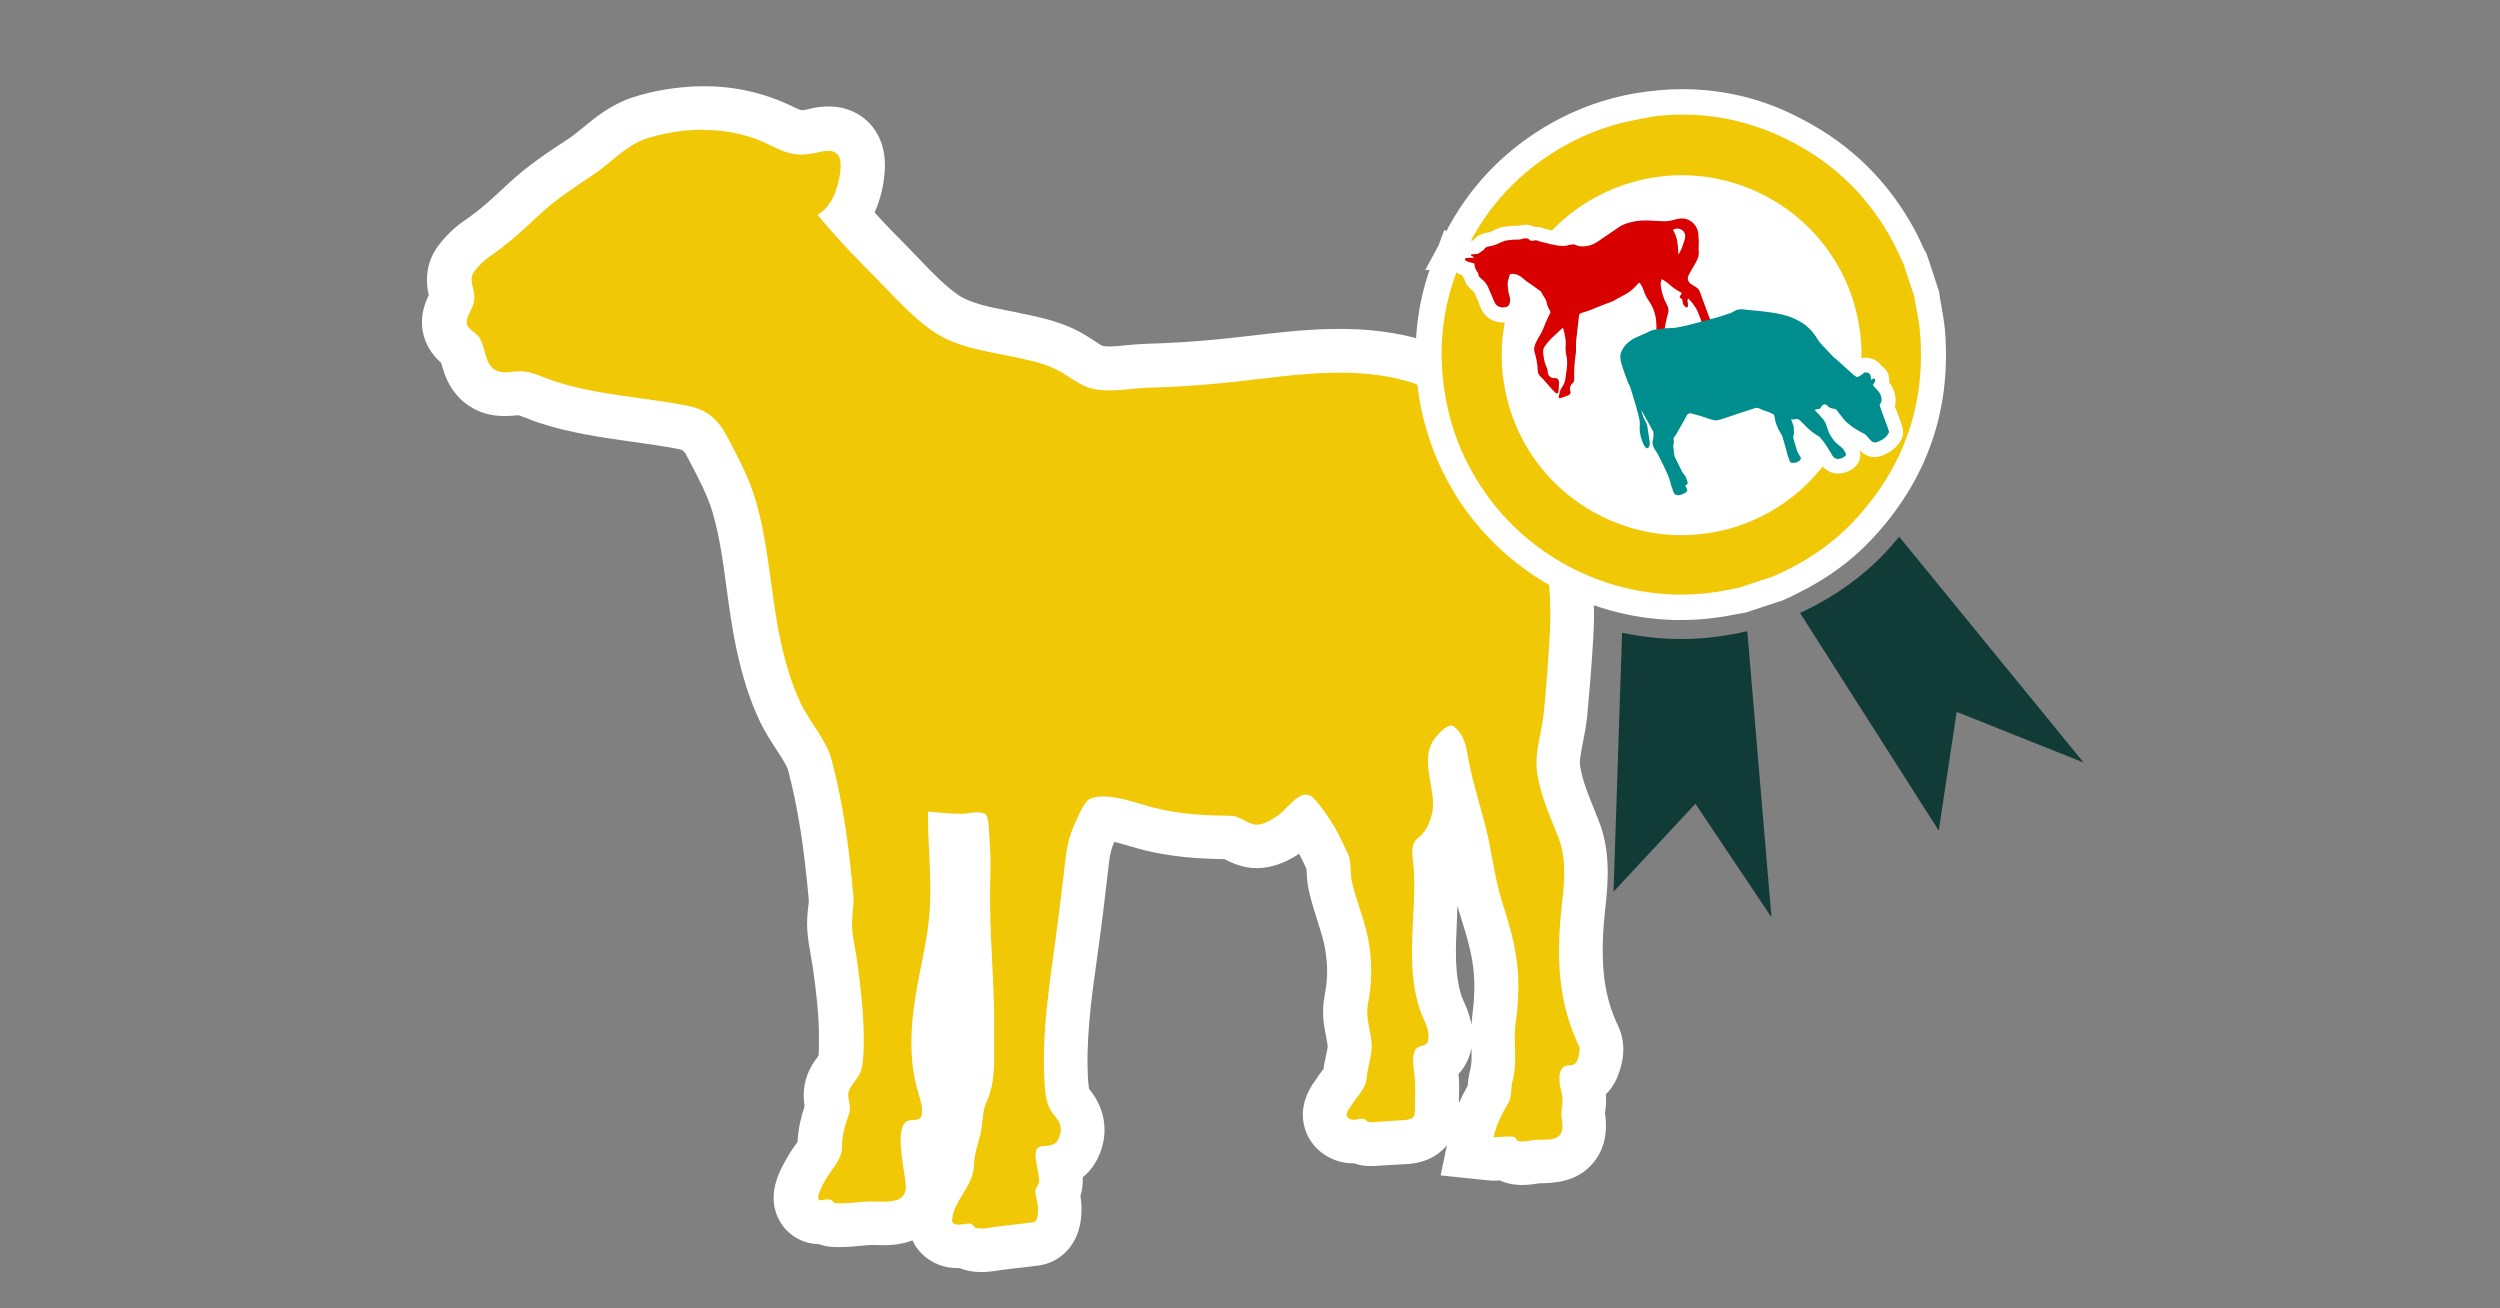 <?xml version="1.0" encoding="utf-8"?>
<!-- Generator: Adobe Illustrator 23.0.2, SVG Export Plug-In . SVG Version: 6.00 Build 0)  -->
<svg version="1.1" id="Layer_1" xmlns="http://www.w3.org/2000/svg" xmlns:xlink="http://www.w3.org/1999/xlink" x="0px" y="0px"
	 viewBox="0 0 1200 628" style="enable-background:new 0 0 1200 628;" xml:space="preserve">
<rect x="0" y="0" width="1200" height="628" fill="#808080" stroke="none"/>
<style type="text/css">
	.st0{fill:#F0C806;}
	.st1{fill:#FFFFFF;}
	.st2{fill:#103B36;}
	.st3{fill:#D90000;}
	.st4{fill:#008D8D;}
</style>
<g>
	<path class="st0" d="M471.2,600.2c-2.8,0-5.3-0.5-7.4-1.5c-0.4-0.2-0.7-0.3-1-0.5c-0.8,0.1-1.8,0.2-2.7,0.2
		c-5.4,0-8.7-2.3-10.4-4.3c-2.4-2.6-3.5-6.2-3.1-9.9c0.7-6.7,4-12.1,6.6-16.4c2-3.4,3.8-6.3,3.8-8.7c0.1-4.8,1.3-9.1,2.3-12.9
		c0.5-2,1-3.8,1.3-5.5c0.2-1.2,0.3-2.4,0.5-3.7c0.4-3.6,0.9-8,3-12.7c2.7-6,2.6-13.4,2.6-21.3c0-2,0-4.1,0-6.2
		c0.2-11.4-0.4-23.1-1-34.5c-0.6-12.6-1.2-25.6-0.9-38.6c0.2-6.3,0.3-12.8-0.2-18.9c-0.1-1.2-0.2-2.5-0.2-3.7
		c-0.8,0.1-1.6,0.1-2.4,0.1c-2,0-4-0.1-5.9-0.2c0.1,2.5,0.2,5.1,0.3,7.8c0.4,9.1,0.9,18.4,0.3,27.9c-0.6,10.1-2.5,19.9-4.4,29.4
		c-1,5.1-2,9.9-2.7,14.8c-2.4,15.4-2.3,27.1,0.3,38c0.2,0.8,0.5,1.8,0.8,2.9c1.2,4.1,2.8,9.2,2.1,14.5c-0.4,3-2.1,9.5-10.1,11.5
		c0.1,3.9,1,9.9,1.4,12.8c0.6,3.8,1,6.8,1,9.2c0,6.1-2.5,10.1-4.7,12.3c-4.9,4.9-11.6,5.5-16.9,5.5c-1,0-2.1,0-3.1,0
		c-0.8,0-1.5,0-2.3,0c-0.4,0-0.7,0-1.1,0c-1.5,0.1-3.1,0.2-4.8,0.4c-3,0.3-6,0.5-9.2,0.5c-1.1,0-2.1,0-3.1-0.1
		c-1.7-0.1-3.4-0.6-4.9-1.4c-0.3,0-0.6,0.1-0.9,0.1c-0.2,0-0.4,0-0.6,0c-4.3,0-8.1-2.2-10.2-5.9c-3.5-6.2-0.7-13.1,4.6-21.6
		c0.8-1.3,1.7-2.6,2.5-3.7c0.9-1.3,2.5-3.5,2.7-4.4c0-7.2,1.8-13.5,3.8-19.3c0-0.3-0.1-0.7-0.2-1c-0.5-2.8-1.4-7.5,1.2-12.7
		c1.1-2.2,2.4-3.8,3.4-5.2c0.6-0.8,1.4-1.8,1.5-2.2c0.7-3,0.7-6.9,0.8-10.6l0-1c0-12.2-1.5-24.7-3.1-36.4c-0.2-1.8-0.6-3.7-0.9-5.6
		c-0.6-3.6-1.3-7.3-1.6-11.2c-0.2-3.3,0.1-6.3,0.3-9c0.2-2.1,0.4-4.1,0.3-5.7c-2.2-25.8-5.3-45.4-10.1-63.6
		c-1.1-4.3-4.1-8.7-7.2-13.4c-2.5-3.8-5-7.7-7.1-12c-4.4-9.4-7.8-19.9-10.6-33.1c-2-9.5-3.3-19.1-4.6-28.4
		c-1.8-13.2-3.5-25.7-7.1-37.7c-2.7-9.1-7.2-17.6-11.9-26.7l-0.7-1.3c-3.3-6.2-6-8.5-11.8-9.6c-7.5-1.5-15.3-2.6-22.9-3.6
		c-13.9-1.9-28.3-3.9-42.5-8.5c-1.8-0.6-3.6-1.3-5.2-1.9c-2.8-1.1-5.6-2.2-7.5-2.3l-0.1,0c-0.7,0-1.5,0.1-2.5,0.2
		c-1.3,0.1-2.9,0.3-4.6,0.3c-1.2,0-2.3-0.1-3.3-0.2c-12.6-1.7-15.6-12.7-17-18c-0.3-0.9-0.6-2.2-0.9-2.9c-0.2-0.1-0.3-0.2-0.5-0.4
		c-2.3-1.9-9.5-7.5-7-17c0.7-2.7,1.7-4.8,2.5-6.3c0.3-0.6,0.7-1.4,0.8-1.7c0,0,0,0,0-0.1c0-0.4-0.2-1.3-0.4-2
		c-0.8-3.5-2.4-10,2.3-16.5c2.7-3.8,6.2-7.2,9.8-9.6c8.2-5.6,14.9-11.8,22.3-18.6c8.9-8.4,18.5-14.7,27.8-20.8
		c2.5-1.7,5.1-3.8,7.8-6c5.6-4.6,12-9.8,20.3-12.6c8.8-2.9,18.9-4.6,29.3-4.9c0.8,0,1.5,0,2.2,0c13.1,0,25.4,2.9,36.6,8.7
		c4.4,2.3,7.1,3.1,9.9,3.1c1.5,0,3.3-0.3,5.4-0.8c2.7-0.7,5-1,7.2-1c6.5,0,10.3,2.9,12.4,5.2c5.2,5.9,4.2,14.1,3.9,16.8
		c-0.5,4.2-2.2,12.7-7,19.8c7,7.9,14.3,15.4,21.3,22.5c1.8,1.9,3.7,3.7,5.5,5.6c6.8,7,13.2,13.7,20.5,18.7c7.5,5.1,17.2,7,27.5,9.1
		c2.1,0.4,4.1,0.8,6.2,1.3l2,0.4c6.6,1.4,14.1,3,21,6.2c3.1,1.5,5.8,3.2,8.2,4.8c2,1.3,3.9,2.5,5.7,3.4c1.9,0.9,4.4,1.3,7.8,1.3
		c2.9,0,6-0.3,9.3-0.6c3-0.3,6.1-0.6,9.2-0.7c11.2-0.3,23.1-1,35.3-2.2c5.2-0.5,10.6-1.2,15.8-1.8c13.1-1.5,26.5-3.1,40.3-3.1
		c1.3,0,2.6,0,3.8,0c24.4,0.6,43.1,6.1,57.3,16.9c1.7,1.3,3.4,2.5,5.2,3.8c6.5,4.7,13.9,10,19.5,17.8c6.6,9.2,11,18.8,14.9,27.9
		c9,21,12.8,45.2,11.1,71.9c-0.9,14.4-1.8,26-2.8,36.6c-0.4,4-1.1,7.6-1.8,11.2c-1.1,5.6-2.1,10.5-1.3,15.3c1.3,8.1,4.6,16.1,8,24.6
		l1.1,2.8c5.1,12.5,4.2,25.2,2.9,37.2c-2.2,19.5-3,40.4,6,60.7c0.4,0.8,0.8,1.7,1.2,2.6c3.2,6.6,0,14.3-1.1,16.6
		c-1.7,3.7-4.5,5.5-6.9,6.5c0.1,0.6,0.2,1.2,0.3,1.6c0.1,0.6,0.3,1.2,0.4,1.7c0.7,3.7,0.3,6.8,0,9.1c-0.1,0.7-0.2,1.8-0.2,2.1
		c0.5,2.6,1.9,10.5-3.1,16.6c-5,6-12.1,6.1-19,6.1c-0.3,0-0.7,0.1-1.2,0.2c-1.7,0.3-3.7,0.6-5.9,0.6c0,0,0,0,0,0
		c-3.5,0-6.3-0.9-8.4-2.4c-0.6,0-1.3,0.1-1.9,0.1c-1.2,0.1-2.2,0.2-3.2,0.2c-0.5,0-1,0-1.5-0.1l-11.6-1.2l2.4-11.4
		c1.5-7.3,4.7-13.4,8.2-19.5c0.1-0.5,0.1-1.4,0.2-2c0.1-1.7,0.3-3.6,0.7-5.5c0.6-2.3,0.9-4.5,1-6.6c0.1-2.3,0.1-4.9,0-7.5
		c-0.1-4.2-0.3-9.1,0.5-14c0.8-5,1.1-10.4,1.1-16.5c-0.1-12.6-3.3-23.6-7.2-35.8c-2.4-7.6-3.8-15.1-5.2-22.5c-1-5.4-2-10.5-3.3-15.5
		c-0.8-3.1-1.6-6.1-2.5-9.1c-0.7-2.4-1.3-4.9-2-7.3c0.2,2.1,0.3,4.3,0.1,6.5c-0.5,6.9-3.7,15.8-9.9,21.1c0,1,0.2,2.6,0.4,3.7
		c0.2,1.4,0.4,2.9,0.4,4.4c0.4,8.1,0,16.1-0.4,23.9c-0.7,14.2-1.4,27.5,2.8,40c0.3,0.9,0.8,1.9,1.2,3c1.7,3.9,4.1,9.3,3.2,15.8
		c-0.5,3.5-2.2,7.9-7.1,10.5c0.1,1,0.2,2.1,0.3,2.7l0.1,0.8c0.6,4.4,0.5,8.4,0.4,12.2c0,1.2,0,2.3,0,3.5l0,0.9
		c0,4.9,0.1,16.4-15.7,17.5l-15.6,1c-0.3,0-0.6,0-0.8,0c-2.4,0-4.3-0.6-5.8-1.4c-0.6,0.1-1.3,0.1-2,0.1c-2.2,0-4.3-0.5-6.3-1.4
		c-3.6-1.6-6.1-4.5-7.1-8.2c-1.7-6.1,1.6-10.9,3.2-13.3c0.1-0.2,0.2-0.3,0.3-0.5c1-1.5,2-2.9,3-4.2c0.9-1.2,2.3-3.1,2.6-3.9
		c0.2-3,0.8-5.8,1.4-8.2c0.4-1.8,0.8-3.5,0.9-5c0.2-2.2-0.3-4.7-0.8-7.5c-0.9-4.3-1.9-9.7-0.7-15.9c1.7-9.1,1.9-16.1,0.5-25.1
		c-0.8-5.3-2.5-10.5-4.2-16c-1.4-4.3-2.8-8.7-3.9-13.5c-0.6-2.7-0.7-5.2-0.8-7.4c-0.1-1.4-0.2-3.4-0.4-4.1c-0.7-1.3-1.3-2.7-2-4.1
		c-1.2-2.6-2.4-5.1-3.7-7.3c-1.7-2.8-3.6-5.8-5.7-8.6c-0.3,0.3-0.6,0.6-0.8,0.8c-1.9,1.9-3.8,3.9-6.1,5.4c-4.4,3-9.7,6-15.8,6
		c-1.2,0-2.4-0.1-3.6-0.4c-3.1-0.6-5.5-1.9-7.4-2.9c-0.6-0.3-1.5-0.8-1.9-0.9c-12-0.2-24.9-0.7-38.7-4.1c-2.1-0.5-4.3-1.2-6.6-1.9
		c-5-1.5-11.2-3.4-15.6-3.4c-0.3,0-0.7,0-0.9,0c-1,1.7-2.2,4.6-2.7,5.8c-0.3,0.7-0.6,1.3-0.8,1.8c-1.6,3.5-2.6,7.4-3.2,12.4
		c-0.4,3.2-0.8,6.3-1.1,9.5c-1,8.5-2,17.2-3.2,25.9c-0.4,3.4-0.9,6.7-1.4,10.1c-2.8,20.2-5.6,41.1-4.3,61.3c0.3,4.8,0.7,7.4,2.3,9.2
		c7.2,8.3,6,16.3,3.8,21.6c-2.3,5.5-6.2,8-9.6,9.1c0.4,2,0.8,4.2,0.9,6.6c0.2,3-0.7,5.4-1.5,7c0,0.1,0,0.2,0.1,0.2
		c0.4,1.6,0.9,3.9,0.8,6.4l0,0.3c0,14.1-8.1,16.6-11.6,17l-5.7,0.7c-4,0.5-8,1-12,1.4c-0.5,0.1-1,0.1-1.6,0.2
		C476.1,599.8,473.7,600.2,471.2,600.2z M507.6,554.4L507.6,554.4z"/>
	<path class="st1" d="M338.3,62.4c11.1,0,21.8,2.4,31.8,7.5c5.5,2.8,9.8,4.3,14.7,4.3c2.4,0,5-0.4,8-1.1c1.8-0.4,3.3-0.7,4.6-0.7
		c5,0,6.8,3.3,5.9,10.3c-0.9,7.4-4,16.6-10.9,20.4c8.8,10.7,18.4,20.7,28.2,30.5c8.7,8.8,17.2,18.6,27.5,25.6
		c11,7.5,24.7,9.2,37.4,11.9c6.9,1.5,14.3,2.8,20.8,5.9c4.9,2.3,9,5.8,13.9,8.1c3.8,1.8,8,2.3,12.3,2.3c6.3,0,12.9-1.2,18.8-1.3
		c12.1-0.3,24.1-1.1,36.1-2.3c18.4-1.8,36.6-4.9,55-4.9c1.2,0,2.4,0,3.6,0c17.8,0.4,36.7,3.7,51.2,14.7c7.9,6,16.7,11.2,22.5,19.4
		c5.8,8.2,9.8,16.8,13.8,26c9.1,21,11.7,44.3,10.3,67.1c-0.7,12-1.6,24.2-2.8,36.2c-1,10-4.7,18.9-3.1,29.1
		c1.6,10.3,5.9,20,9.8,29.7c4.2,10.2,3.4,21.3,2.1,32c-2.6,23.1-2.6,45,6.9,66.3c-0.2-0.3-0.3-0.5-0.3-0.5c0,0,0.3,0.8,1.4,3
		c1.1,1.9-0.2,5.9-1,7.7c-1.2,2.6-4.8,1-6.7,2.9c-3,3.2-1,9.8-0.3,13.4c0.8,3.9-0.9,7.2-0.2,10.9c1.8,10.3-3.1,10.3-12.1,10.3
		c-1.4,0-4.4,0.8-6.8,0.8c-1.6,0-2.8-0.3-3.1-1.4c-0.2-0.8-1.8-1-3.6-1c-2.4,0-5.4,0.4-6.7,0.4c-0.1,0-0.3,0-0.4,0
		c1.3-6.2,4.3-11.7,7.4-17.1c1.3-2.3,0.9-6.8,1.6-9.4c0.7-2.8,1.2-5.6,1.3-8.5c0.4-6.9-0.7-13.7,0.4-20.6c0.9-6,1.2-12.1,1.2-18.2
		c-0.1-13.9-3.5-25.8-7.7-38.9c-3.9-12.2-5-25-8.3-37.4c-3.1-11.9-6.7-23.1-8.7-35.3c-0.8-4.5-2.3-8.4-5.9-11.5
		c-0.5-0.5-1.1-0.7-1.7-0.7c-2.5,0-5.3,3.3-6.7,4.8c-9.1,9.9-1.2,23.1-2,34.5c-0.3,4.8-2.8,11.4-6.9,14.4
		c-4.8,3.5-2.5,10.7-2.2,16.1c1.1,22.3-4.4,45,2.9,66.7c1.5,4.5,4.7,9,4,14c-0.5,3.7-3.1,2.6-5.3,4.1c-3.1,2.2-1.8,9.6-1.4,12.6
		c0.6,4.8,0.3,9.5,0.3,14.3c0,5.9,0.4,7.5-5.8,7.9c-5.2,0.3-10.4,0.7-15.6,1c-0.1,0-0.1,0-0.2,0c-1.5,0-1.8-1.5-3.3-1.7
		c-0.3,0-0.5,0-0.7,0c-1.4,0-2.5,0.5-3.7,0.5c-0.6,0-1.3-0.1-2-0.4c-3.3-1.5-0.2-5,1-6.9c2.4-3.9,6.8-7.9,7.1-12.7
		c0.3-4.4,1.8-8.6,2.3-13c0.8-8.1-3.2-14.5-1.7-22.5c1.9-10.1,2.1-18.4,0.6-28.6c-1.6-10.6-5.9-19.9-8.3-30.2c-1-4.4,0-9.7-2.1-13.8
		c-2-4.1-3.8-8.3-6.1-12.2c-2.9-4.8-6.1-9.7-10-13.9c-1.3-1.4-2.6-1.9-3.9-1.9c-4.7,0-9.5,7.4-13.6,10.2c-2.7,1.8-6.4,4.2-9.9,4.2
		c-0.5,0-1,0-1.4-0.1c-3.8-0.8-7-4-10.9-4.1c-12.6-0.2-24.4-0.7-36.7-3.8c-6.6-1.6-16.6-5.5-24.7-5.5c-2.3,0-4.4,0.3-6.2,1
		c-3.2,1.3-6.4,9.8-7.8,12.8c-2.3,5-3.4,10.1-4.1,15.5c-1.4,11.7-2.7,23.5-4.3,35.2c-3.2,24.3-7.4,48.9-5.8,73.5
		c0.4,5.7,1,11,4.9,15.4c2.8,3.2,3.8,6.4,2,10.5c-3.4,7.9-12.4-0.9-11.1,10.1c0.4,3.5,1.4,6.9,1.6,10.4c0.1,2-1.7,3.1-1.8,4.8
		c-0.1,2.6,1.2,5.5,1.2,8.3c0,1.7,0.2,6.6-2.3,6.9c-5.9,0.7-11.7,1.4-17.6,2.1c-1.9,0.2-4.7,0.9-7.2,0.9c-1.1,0-2.2-0.1-3-0.5
		c-1-0.5-1-1.5-2.2-1.8c-0.2,0-0.4-0.1-0.6-0.1c-1.3,0-3.5,0.5-5.3,0.5c-1.8,0-3.2-0.5-3-2.5c1-9.4,10.3-16,10.5-26.1
		c0.1-5.8,2.5-11.2,3.5-16.8c0.8-4.9,0.6-9.3,2.7-13.9c4.5-9.9,3.3-21.1,3.5-31.7c0.4-24.4-2.5-48.5-1.9-73
		c0.2-6.7,0.3-13.4-0.3-20.1c-0.3-3.5-0.1-8.5-1.3-11.9c-0.6-1.5-2.4-1.9-4.5-1.9c-2.6,0-5.7,0.7-7.2,0.7c-5.6,0-11.1-0.5-16.6-1.1
		c-0.1,15.5,1.8,31,0.9,46.5c-0.8,14.6-4.8,28.8-7,43.1c-2.2,14.1-2.9,28,0.5,42c1,4,3.3,9.4,2.7,13.6c-0.5,4.2-4.7,2.1-7.2,3.5
		c-6.4,3.5-0.6,25.1-0.5,31.4c0,6.4-5.5,7.2-11.1,7.2c-1.8,0-3.7-0.1-5.3-0.1c-0.6,0-1.1,0-1.6,0c-4.4,0.2-9,0.9-13.4,0.9
		c-0.8,0-1.6,0-2.4-0.1c-1.2-0.1-1.4-1.5-2.6-1.7c-0.3,0-0.6-0.1-0.9-0.1c-1.2,0-2.4,0.3-3.5,0.4c0,0-0.1,0-0.1,0
		c-3.8,0,2.7-10.5,3.4-11.5c2.5-4.1,6.7-8.4,6.8-13.4c0-5.9,1.5-11.2,3.5-16.7c1.4-4.1-1.7-8,0.2-11.7c1.8-3.5,4.7-5.7,5.7-9.6
		c1.1-4.6,1-9.5,1.1-14.2c0-12.7-1.5-25.3-3.2-37.8c-0.7-5.4-2.1-10.7-2.4-16.1c-0.3-5,1-9.9,0.6-14.9c-1.9-22.2-4.7-43.8-10.4-65.4
		c-2.6-9.9-10.5-18-14.9-27.3c-4.6-9.8-7.6-20.2-9.8-30.8c-4.7-22.1-5.4-45.2-11.9-66.9c-3.1-10.5-8.3-20.2-13.4-29.9
		c-4.4-8.5-9.6-13.2-19.1-15.1c-21.5-4.3-43.2-5-64.2-11.9c-5.1-1.7-10.4-4.6-15.9-4.7c-0.1,0-0.2,0-0.3,0c-2.3,0-4.7,0.5-7,0.5
		c-0.6,0-1.3,0-1.9-0.1c-8.3-1.1-7.3-10.8-10.5-16.3c-1.7-3-7.3-4.5-6.2-8.9c1.1-4.2,3.8-6.4,3.6-11.2c-0.2-4.3-2.9-8-0.1-11.8
		c1.9-2.6,4.5-5.3,7.2-7.1c8.7-6,15.8-12.4,23.5-19.7c8.2-7.7,17.1-13.5,26.4-19.7c8.6-5.7,15.6-14.1,25.6-17.4
		c8.3-2.7,17.6-4.1,26.3-4.3C337,62.4,337.7,62.4,338.3,62.4 M756.7,499.4c0.5,0.9,1.3,2.6,1.3,2.6c0,0,0-0.1-0.1-0.2
		C757.4,501.1,757.1,500.2,756.7,499.4 M338.3,41.4L338.3,41.4c-0.8,0-1.7,0-2.5,0c-11.4,0.3-22.6,2.2-32.3,5.4
		c-10.2,3.4-17.7,9.5-23.7,14.5c-2.5,2-4.8,3.9-6.9,5.3c-9.7,6.3-19.7,12.9-29.3,21.9c-7,6.6-13.4,12.5-21,17.6
		c-4.5,3.1-8.9,7.4-12.4,12.1c-6.7,9.2-5.5,18.6-4.4,23.4c-0.8,1.7-1.7,3.9-2.4,6.5c-1.9,7.3-0.6,14.7,3.7,20.9
		c1.6,2.2,3.2,3.9,4.7,5.2c0.9,3.3,2.1,7.6,4.9,12c4.7,7.3,12,12,20.7,13.2c1.6,0.2,3.1,0.3,4.8,0.3c2.2,0,4.1-0.2,5.6-0.3
		c0.4,0,0.8-0.1,1.1-0.1c0.9,0.3,2.8,1,4.1,1.5c1.7,0.7,3.7,1.5,5.9,2.2c15.1,4.9,30,7,44.3,9c7.7,1.1,15.1,2.1,22.3,3.5
		c2.3,0.5,2.7,0.5,4.6,4.2l0.7,1.3c4.5,8.6,8.8,16.7,11.2,24.8c3.3,11.2,5,23.3,6.7,36.1c1.3,9.5,2.6,19.3,4.7,29.2
		c3,14,6.6,25.2,11.4,35.3c2.4,5,5.3,9.4,7.8,13.3c2.6,4,5.1,7.7,5.8,10.4c4.6,17.6,7.6,36.7,9.8,61.8c0.1,0.6-0.1,2.5-0.3,3.8
		c-0.3,2.9-0.7,6.6-0.4,10.8c0.3,4.5,1.1,8.7,1.7,12.3c0.3,1.9,0.6,3.6,0.9,5.2c1.6,11.3,3.1,23.4,3,34.9l0,1.1c0,2.3,0,4.8-0.2,6.7
		c-1.1,1.5-2.8,3.7-4.2,6.6c-3.6,7.1-3.1,13.8-2.5,17.7c-1.7,5.2-3.1,10.8-3.4,17.2c-0.3,0.4-0.6,0.9-0.9,1.2
		c-0.9,1.3-1.9,2.7-2.9,4.3c-1.5,2.5-2.8,4.8-3.9,7c-1.7,3.6-7,14.4-0.9,25.3c3.8,6.8,11,11.1,18.9,11.2c2.3,0.8,4.4,1.2,6.2,1.3
		c1.2,0.1,2.5,0.1,3.7,0.1c3.7,0,7.1-0.3,10.2-0.6c1.6-0.1,3.1-0.3,4.4-0.4c0,0,0.2,0,0.5,0c0.6,0,1.3,0,2,0c1,0,2.1,0.1,3.3,0.1
		c2.8,0,8.5,0,14.6-2.3c0.9,2,2.1,3.8,3.6,5.5c2.6,2.9,8.4,7.8,18.2,7.8c0.2,0,0.5,0,0.7,0c3.2,1.2,6.7,1.9,10.5,1.9
		c3.3,0,6.3-0.5,8.5-0.8c0.4-0.1,0.8-0.1,1.1-0.2c4-0.5,8.1-1,12-1.4c1.9-0.2,3.8-0.5,5.6-0.7c10-1.2,17.8-8.7,20.1-19.1
		c0.8-3.6,0.8-6.8,0.8-8.3v-0.2c0-2.2-0.2-4.2-0.5-5.8c0.7-2.4,1.3-5.3,1.1-8.6c0-0.1,0-0.3,0-0.4c3.9-3.1,6.4-7.1,7.9-10.6
		c4.7-10.9,2.9-22.5-4.9-31.9c-0.1-0.6-0.2-1.7-0.4-3.7c-1.2-19.1,1.4-38.6,4.3-59.2c0.5-3.4,0.9-6.8,1.4-10.2
		c1.2-8.7,2.2-17.5,3.2-26c0.4-3.2,0.7-6.3,1.1-9.5c0.5-3.9,1.2-6.8,2.3-9.3c0.1-0.2,0.2-0.4,0.3-0.6c2.4,0.6,5.1,1.4,7.2,2
		c2.5,0.7,4.8,1.4,7.1,2c13.9,3.4,26.7,4.1,38.6,4.3c2.2,1.2,5.5,2.8,9.7,3.7c1.9,0.4,3.8,0.6,5.7,0.6c9.1,0,16.5-4.3,20.4-6.9
		c0.7,1.4,1.4,2.9,2.2,4.5c0.4,0.9,0.9,1.9,1.3,2.8c0,0.4,0.1,1,0.1,1.4c0.1,2.4,0.3,5.7,1.1,9.3c1.2,5.2,2.7,9.8,4.1,14.3
		c1.6,5.1,3.2,9.9,3.8,14.4c1.2,7.7,1.1,13.6-0.4,21.5c-1.6,8.3-0.2,15,0.8,20c0.3,1.6,0.7,3.7,0.7,4.4c-0.1,0.9-0.4,2.3-0.7,3.7
		c-0.4,2-1,4.3-1.3,7c-0.3,0.4-0.5,0.7-0.8,1c-1,1.3-2.2,3-3.4,4.9c-0.1,0.1-0.1,0.2-0.2,0.2c-1.9,2.8-7.7,11.2-4.7,22
		c1.8,6.6,6.5,12,12.9,14.9c3.4,1.6,7,2.3,10.7,2.3c0.1,0,0.1,0,0.2,0c2.4,0.9,5,1.3,7.6,1.3c0.5,0,1,0,1.5,0l11.7-0.7l3.9-0.2
		c3.3-0.2,13.1-0.8,19.8-9.1l-3,14.5l23.1,2.4c0.8,0.1,1.7,0.1,2.5,0.1c1,0,1.9,0,2.8-0.1c3,1.4,6.6,2.2,10.7,2.2
		c3,0,5.7-0.4,7.5-0.7c0.1,0,0.2,0,0.4-0.1c7.6-0.1,18.5-0.5,26.3-9.9c5.1-6.2,7-14.1,5.6-23.7c0-0.1,0-0.2,0-0.3
		c0.3-2,0.7-5.1,0.4-8.8c2.3-2.2,3.8-4.7,4.9-6.9c1.9-4.1,5.6-13.9,1.9-23.7c-0.2-0.6-0.5-1.2-0.7-1.8c-0.1-0.3-0.3-0.7-0.5-1.1
		c-0.2-0.5-0.5-1-0.7-1.5c-6.4-14.5-7.8-30.5-5.1-55c1.4-12.7,2.5-27.6-3.6-42.3c-0.4-0.9-0.8-1.8-1.1-2.8
		c-3.2-7.9-6.3-15.3-7.4-22.2c-0.5-2.9,0.3-6.7,1.3-11.6c0.7-3.6,1.5-7.7,2-12.2c1-10.7,2-22.4,2.9-36.9c1.8-28.4-2.3-54.2-12-76.7
		c-4.1-9.6-8.8-19.8-15.9-29.8c-6.5-9.2-14.7-15-21.9-20.2c-1.8-1.3-3.4-2.5-5-3.7c-16-12.2-36.7-18.4-63.4-19c-1.3,0-2.7,0-4.1,0
		c-14.3,0-28.1,1.6-41.5,3.2c-5.4,0.6-10.5,1.2-15.6,1.7c-12,1.2-23.6,1.9-34.5,2.2c-3.5,0.1-6.8,0.4-10,0.7c-3,0.3-5.9,0.6-8.3,0.6
		c-2.5,0-3.3-0.3-3.3-0.3c-1.1-0.5-2.7-1.6-4.4-2.7c-2.6-1.7-5.7-3.7-9.5-5.5c-8-3.7-16.1-5.5-23.3-7c-0.7-0.1-1.3-0.3-2-0.4
		c-2.1-0.5-4.3-0.9-6.3-1.3c-9.2-1.8-17.9-3.6-23.6-7.4c-6.4-4.4-12.4-10.6-18.8-17.3c-1.8-1.9-3.7-3.8-5.6-5.8
		c-5.2-5.3-10.7-10.8-15.9-16.6c2.3-5.1,3.9-10.8,4.6-17c1.3-10.3-0.9-18.8-6.4-25.1c-5-5.7-12.2-8.8-20.3-8.8
		c-3.1,0-6.3,0.4-9.8,1.3c-1.5,0.4-2.4,0.5-2.8,0.5c-0.3,0-1.3,0-5.1-2C367,44.7,353.1,41.4,338.3,41.4L338.3,41.4z M706.3,491.9
		c-0.8-4.8-2.6-8.8-3.8-11.5c-0.3-0.8-0.8-1.7-0.9-2.1c-3.5-10.6-2.9-23-2.3-36.1c0.1-2.4,0.2-4.9,0.3-7.4c0.4,1.6,0.9,3.2,1.4,4.8
		c3.7,11.7,6.6,21.6,6.7,32.7c0,5.5-0.3,10.4-1,14.9C706.6,488.7,706.4,490.3,706.3,491.9L706.3,491.9z M700.1,515.5
		c4-4.2,5.5-9.1,6.2-12.3c0.1,2.3,0.1,4.5,0,6.4c-0.1,1.4-0.3,3-0.8,4.7c-0.6,2.6-0.9,5-1,6.8c-1.5,2.7-2.9,5.4-4.2,8.4
		c0-0.9,0-1.8,0-2.8C700.4,523.3,700.5,519.6,700.1,515.5L700.1,515.5z"/>
</g>
<circle class="st1" cx="805" cy="172.6" r="97.4"/>
<path class="st2" d="M904.8,265.4c-10.9,11.5-23.7,20.5-38,27.5c-0.9,0.5-1.9,0.9-2.8,1.3l66.6,104.5l8.6-57l60.9,24.3l-88.5-108.4
	C909.5,260.2,907.2,262.8,904.8,265.4z"/>
<path class="st2" d="M833.9,304c-9.9,2-19.8,2.9-29.9,2.7c-8.6-0.2-17.1-1.2-25.4-3L774.5,428l39.3-42.2l36.5,54.5L838.7,303
	C837.2,303.3,835.5,303.6,833.9,304z"/>
<path class="st0" d="M807.1,291.4c-0.9,0-1.8,0-2.7,0c-20.3-0.4-40.3-6.1-58-16.2c-17.7-10.2-32.5-24.7-43-42.1
	c-7.3-12-12.3-25-15.1-38.5c-4.6-22.9-2.9-45.2,5-66.3l2.2-5.8h-0.4l5.6-10.4c0.2-0.4,0.5-0.8,0.7-1.3c11-19.7,26.7-35.4,46.7-46.6
	c11.8-6.6,24.5-11.1,37.7-13.4c7.3-1.3,14.6-1.9,21.7-1.9c19.2,0,37.8,4.6,55.4,13.8c22.1,11.5,39.3,28.5,51.2,50.7
	c1.1,2.1,2.1,4.3,3.1,6.4c0.4,0.9,0.8,1.8,1.2,2.7c0.1,0.1,0.2,0.3,0.2,0.4l0.4,0.6l5.8,17.7l0.1,1.1c0,0.1,0,0.2,0,0.3
	c0.3,1.6,0.6,3.3,0.9,4.9c0.7,3.7,1.4,7.6,1.8,11.5c3,36.6-8.4,68.8-33.8,95.7c-9.4,9.9-20.7,18.1-33.8,24.5
	c-1.5,0.7-2.9,1.4-4.4,2.1l-2.4,1.1l-17.1,5.6l-2,0.4c-1.1,0.2-2.2,0.4-3.2,0.6C823.2,290.6,815.2,291.4,807.1,291.4z M728.2,155.6
	c-2.4,13.1-1.5,26.8,2.6,39.6c10.8,33,41.4,55.2,76.3,55.2c8.3,0,16.6-1.3,24.6-3.9c15.2-5,28.4-14.2,38.3-26.7l4.6-5.9l4.9,5.7
	c0.7,0.8,1.6,1.2,2.7,1.2c0.3,0,0.6,0,0.9-0.1c0.4-0.1,0.7-0.2,1-0.3c0.8-0.3,1.5-0.7,2-1.2s0.7-1.1,0.5-1.7l-8.7-26.2l19.3,20.5
	c0.7,0.7,1.4,1.1,2.3,1.1c0.4,0,0.7-0.1,1.1-0.2c0.1,0,0.2-0.1,0.2-0.1c0.9-0.4,1.8-0.8,2.7-1.3c1.3-0.7,2.3-1.8,3.1-3.2
	c0.4-0.6,0.4-1.2,0.2-1.9c-0.1-0.2-0.1-0.4-0.2-0.5c-0.1-0.2-0.1-0.5-0.2-0.7l-3.8-10.3l0.6-2c0.1-0.4,0.2-0.8,0.2-1.2
	c0-1.7-0.6-3.1-1.7-4.4l-1.7-2l0.3-2.7c0-0.3,0-0.5,0-0.8s-0.1-0.6-0.4-0.8l-0.1-0.1l-1.2-0.7l-0.8-1.2c-0.3-0.4-0.7-0.7-0.9-0.8
	c-0.6-0.3-1.2-0.5-1.7-0.5c-0.1,0-0.3,0-0.4,0c-0.1,0-0.2,0-0.2,0.1l-7.6,1.8l0.1-7.8c0.2-8.9-1.2-17.8-3.9-26.4
	C872.4,112.2,841.8,90,807,90c-8.4,0-16.7,1.3-24.8,4c-12.5,4.1-23.9,11.2-32.9,20.6l-2.4,2.5l-3.6-0.9l-2.3-0.6
	c-0.2-0.1-0.4-0.1-0.6-0.1l-0.8-0.2L739,115c-0.6-0.3-1.2-0.4-1.9-0.4h-0.2l-1.6,0.1l-1.4-0.7c-0.5-0.2-1-0.3-1.6-0.3
	c-0.8,0-1.5,0.2-2,0.3l-0.7,0.2h-1c-0.1,0-0.3,0-0.4,0h-0.6c-0.2,0-0.5,0-0.7,0c-0.7,0-1.3,0.1-1.9,0.2l-1,0.1h-0.3
	c-0.4,0-0.8,0-1.3,0.2c-0.2,0.1-0.4,0.1-0.6,0.2c-1,0.3-2.1,0.8-3.2,1.4l-0.1,0.1c-0.3,0.2-0.7,0.3-1.1,0.5
	c-0.7,0.2-1.5,0.4-2.3,0.6l-0.8,0.2c-0.2,0.1-0.5,0.1-0.7,0.2c-0.7,0.2-1.3,0.6-1.7,1.1l-0.5,0.7l-2.4,1.7l-1.7,0.1
	c-0.2,0-0.5,0-0.8,0.1l-7.9,0.7l4.3,3.5c0.2,0.2,0.5,0.3,0.8,0.5l2.6,1l1.1,2.3c0.2,0.4,0.3,0.6,0.5,0.9l0.7,1.1l0.2,1.1
	c0.1,0.6,0.8,1.2,1.3,1.7c1.4,1.2,2.3,2.1,2.9,3.3l0.1,0.2c0.6,1.2,1.1,2.4,1.6,3.6c0.3,0.8,0.6,1.5,1,2.3c0.1,0.2,0.2,0.4,0.3,0.7
	c0.4,0.9,0.7,1.8,1.3,2.5c1,1.1,2.3,1.6,3.8,1.6c0.2,0,0.3,0,0.5,0l8-0.6L728.2,155.6z"/>
<path class="st1" d="M807.5,55c18.2,0,35.7,4.3,52.6,13.1c21.2,11,37.4,27.1,48.6,48.2c1.6,2.9,2.9,6,4.3,9c0.1,0.3,0.3,0.5,0.5,0.8
	c1.8,5.5,3.6,10.9,5.4,16.4c0,0.3,0.1,0.7,0.1,1c0.9,5.3,2.2,10.6,2.6,16c2.9,35.1-8,65.4-32.1,91c-9.2,9.7-20,17.3-32,23.2
	c-2.1,1-4.3,2-6.4,3c-5.5,1.8-10.9,3.6-16.4,5.4c-1.6,0.3-3.3,0.6-4.9,1c-7.5,1.5-15,2.3-22.6,2.3c-0.9,0-1.7,0-2.6,0
	c-39.2-0.9-75.6-21.8-95.9-55.3c-6.9-11.3-11.7-23.5-14.3-36.5c-4.4-21.9-2.8-42.9,4.7-62.9c0.7,0.6,1.5,1,2.5,1.4
	c0.1,0,0.2,0.1,0.3,0.1c0.3,0.7,0.6,1.2,0.8,1.5c0.1,0.1,0.1,0.2,0.2,0.3c0.6,2.6,2.3,4.1,3.2,4.9l0,0c0.5,0.4,1.4,1.3,1.6,1.6
	c0.5,1,1,2.2,1.5,3.4c0.3,0.8,0.7,1.6,1,2.5c0.1,0.2,0.1,0.3,0.2,0.5c0.4,1.1,1.1,2.9,2.6,4.4c2.2,2.3,5.1,3.5,8.3,3.5
	c0.3,0,0.6,0,1,0c-2.6,13.8-1.8,28.3,2.8,42.6c11.8,36.3,45.8,59.5,82.1,59.5c8.8,0,17.7-1.4,26.5-4.2c16.9-5.5,31-15.8,41.2-28.8
	c1.9,2.2,4.5,3.4,7.4,3.4c0.7,0,1.4-0.1,2.1-0.2c0.6-0.1,1.2-0.3,1.8-0.5c1.7-0.5,3.1-1.4,4.3-2.6c2.2-2.1,3-5.2,2.1-8
	c0.1,0.1,0.2,0.3,0.4,0.4c1.8,2,4.3,3,6.8,3c1,0,2-0.2,3-0.5c0.2-0.1,0.4-0.1,0.6-0.2c1.2-0.5,2.3-1,3.5-1.7c2.2-1.3,4-3.1,5.4-5.4
	c1.3-2.2,1.5-4.7,0.7-7c0-0.1-0.1-0.2-0.1-0.3c-0.1-0.3-0.2-0.6-0.3-1c-0.5-1.4-1-2.7-1.5-4.1c-0.5-1.4-1-2.8-1.6-4.2
	c0.3-1,0.5-2.1,0.4-3.2c-0.1-3-1.2-5.9-3.1-8.2c0.1-0.8,0.1-1.4,0-1.8c-0.1-2-1-3.9-2.5-5.2c-0.3-0.3-0.6-0.5-1-0.7
	c-1-1.6-2.3-2.5-3.2-3c-1.5-0.8-3-1.2-4.6-1.2c-0.6,0-1.1,0.1-1.7,0.2c-0.1,0-0.2,0.1-0.3,0.1c0.2-9.4-1.2-19-4.2-28.4
	c-11.8-36.3-45.7-59.5-82.1-59.5c-8.8,0-17.8,1.4-26.7,4.3c-14,4.6-26,12.3-35.5,22.2c0,0,0,0-0.1,0c-0.4-0.1-0.8-0.2-1.3-0.3
	c-0.4-0.1-0.7-0.2-1.1-0.3c-0.4-0.1-0.8-0.2-1-0.2l0,0c-1.4-0.6-2.9-0.9-4.4-0.9c-0.2,0-0.3,0-0.5,0c-1.5-0.7-3-1-4.3-1
	c-1.5,0-2.8,0.3-3.6,0.5h-0.3c-0.1,0-0.1,0-0.2,0c-0.1,0-0.2,0-0.3,0s-0.2,0-0.3,0c-0.3,0-0.7,0-1.2,0c-0.7,0.1-1.4,0.1-2.1,0.2
	c-0.3,0-0.5,0.1-0.8,0.1c0,0-0.1,0-0.2,0c-0.6,0-1.6,0.1-2.7,0.4c-0.3,0.1-0.6,0.2-0.8,0.3c-1.4,0.5-2.7,1-4.1,1.8
	c0,0-0.1,0-0.3,0.1c-0.4,0.1-1,0.3-1.7,0.4c-0.3,0.1-0.6,0.1-0.8,0.2c-0.4,0.1-0.9,0.2-1.2,0.3c-2.1,0.7-3.6,1.9-4.5,3.1
	c-0.1,0.1-0.2,0.1-0.3,0.2c-0.3,0-0.6,0-0.9,0.1c0.3-0.5,0.5-1,0.8-1.5c10.5-18.9,25.4-33.6,44.3-44.2c11.2-6.3,23.2-10.5,35.8-12.7
	C793.8,55.6,800.7,55,807.5,55 M807.5,42.8c-7.5,0-15.1,0.7-22.8,2c-13.9,2.4-27.3,7.2-39.7,14.1c-21,11.8-37.5,28.2-49.1,49
	c-0.3,0.5-0.5,0.9-0.8,1.4l-0.1,0.3l-0.8,1.4l-0.9-0.7l-2.8,7.5l-6.4,11.9l2.1-0.2c-7.3,21.2-8.6,43.5-4.1,66.3
	c2.9,14.2,8.2,27.9,15.8,40.5c11,18.2,26.7,33.5,45.2,44.2s39.6,16.6,60.9,17.1c1,0,1.9,0,2.9,0c8.5,0,17-0.9,25.1-2.5
	c1-0.2,2.1-0.4,3.2-0.6c0.5-0.1,1.1-0.2,1.6-0.3l0.8-0.1l0.7-0.2l8.2-2.7l8.2-2.7l0.7-0.2l0.7-0.3c0.7-0.3,1.3-0.6,2-0.9
	c1.5-0.7,3-1.4,4.5-2.2c13.7-6.7,25.7-15.3,35.6-25.8c26.6-28.2,38.5-62,35.4-100.4c-0.4-4.3-1.1-8.3-1.8-12.2
	c-0.3-1.6-0.6-3.1-0.8-4.6l0,0c0-0.2,0-0.3-0.1-0.5l-0.1-1.3l-0.4-1.2l-4.3-13.1l-1.1-3.2l-0.5-1.4l-0.8-1.2l-0.1-0.1
	c-0.3-0.7-0.7-1.5-1-2.3c-1-2.2-2-4.4-3.3-6.8c-12.5-23.3-30.5-41.2-53.8-53.3C847.3,47.6,827.7,42.8,807.5,42.8L807.5,42.8z
	 M748.8,124l4.9-5.2c8.3-8.7,18.9-15.3,30.4-19.1c7.4-2.4,15.1-3.7,22.9-3.7c32.2,0,60.5,20.5,70.4,51c2.6,7.9,3.8,16.1,3.6,24.3
	l-0.3,13.8l-17.3-18.4l13.1,39.7l-2.1-2.4l-9.3,11.8c-9.1,11.6-21.3,20.1-35.3,24.7c-7.3,2.4-15,3.6-22.7,3.6
	c-32.2,0-60.5-20.5-70.5-51c-3.8-11.8-4.7-24.4-2.4-36.5l2.9-15.7l-15.4,1.2l0,0V142c-0.1-0.3-0.2-0.6-0.4-0.9
	c-0.3-0.8-0.6-1.5-0.9-2.2c-0.5-1.3-1.1-2.6-1.7-3.9l-0.1-0.2l-0.1-0.2c-1-2-2.4-3.3-3.9-4.7l-0.2-0.9l-1.2-1.9
	c-0.1-0.1-0.1-0.2-0.2-0.3l-0.3-0.7l1.1-0.8l0.3-0.2l1.4-1l0.5-0.6c0.1,0,0.2,0,0.3-0.1c0.9-0.2,1.9-0.4,2.9-0.7
	c0.7-0.2,1.3-0.5,1.9-0.8l0.2-0.1l0.2-0.1c0.8-0.4,1.5-0.7,2.2-1h0.1h0.1c0.2,0,0.4,0,0.5,0h0.2h0.2c0.3,0,0.6-0.1,0.9-0.1
	c0.6-0.1,1.2-0.1,1.7-0.2c0.1,0,0.2,0,0.3,0h0.3h0.3c0.2,0,0.5,0,0.7,0h0.3l1.4-0.1l1.4-0.4l2,1l2.7-0.1l1,0.4l1.4,0.3
	c0.1,0,0.2,0,0.3,0.1l1,0.3l3.2-11.9l-3.1,11.9c0.4,0.1,0.9,0.2,1.3,0.3l0,0h0.1L748.8,124L748.8,124z M882.1,186.8l11.8-2.6l0,0
	l-0.4,2.9l3.5,4.1c0.1,0.1,0.1,0.2,0.2,0.3l-1.1,3.5l1.4,3.9c0.5,1.4,1,2.8,1.6,4.2c0.4,1,0.8,2.1,1.1,3.1l0,0L882.1,186.8
	L882.1,186.8z"/>
<g>
	<path class="st3" d="M810.3,143.2c-0.5,0.9-0.2,1.8-0.1,2.6c0,0.4,0.1,0.8,0,1.2c-0.1,0.6-0.5,0.7-1,0.4c-0.8-0.5-1.4-1.2-1.5-2.2
		c0-0.3,0-0.6-0.1-0.8c-0.1-0.5-0.2-1-0.8-1.2c-0.6-0.3-0.7-0.7-0.3-1.2c1.1-1.5,0.7-1.5-0.5-2.1c-1.9-1.1-3.6-2.3-5.2-3.8
		c-0.9-0.8-2-1.4-3.1-2.1c-0.6,1.1-0.7,2.2-0.5,3.4c0.4,3.1,1.4,6.1,2.9,8.9c0.7,1.3,1,2.6,0.6,4c-1.6,5.3-2.2,10.7-2.4,16.2
		c0,0.4-0.1,0.9-0.1,1.3c0,0.8-0.4,1.5-1.1,1.9c-0.5,0.3-0.9,0.8-1.3,1.3c-0.5,0.5-0.7,1.1-0.3,1.9c0.5,1.2-0.1,2.5-1.3,2.9
		c-1.4,0.5-2.8,1-4.2,1.4c-0.7,0.2-0.9,0-0.7-0.7c0.3-1.1,0.7-2.3,1.1-3.4c0.1-0.4,0.4-0.7,0.6-1c0.7-1.2,1.5-2.5,2.1-3.7
		c0.2-0.4,0.2-0.9,0.3-1.3c0.1-0.6,0.2-1.2,0.3-1.8c1.5-4.3,1.7-8.7,1-13.1c-0.5-2.8-1.6-5.4-3.2-7.7c-1.2-1.7-2.1-3.6-2.7-5.5
		c-0.3-1-1-2-1.5-3c-0.2-0.4-0.5-0.4-0.8-0.1c-1.6,1.8-3.2,3.5-5.3,4.8c-1.3,0.8-2.6,1.4-4,2.2c-0.4,0.2-0.9,0.4-1.3,0.7
		c-1.8,1.2-3.8,1.7-5.7,2.5c-2.4,0.9-4.7,1.9-7.1,2.8c-1.3,0.5-2.6,0.9-3.9,1.3c-0.8,0.2-1.2,0.6-1.3,1.5c-0.4,4.1-1,8.2-1.4,12.3
		c-0.1,1.4,0,2.9,0,4.4c0,0.8-0.2,1.7-0.3,2.5c-0.5,3.7-0.7,7.4-0.6,11.1c0,0.9-0.2,1.5-0.9,2.1c-1,0.8-1.4,2.3-1,3.4
		c0.4,1.1,0.1,1.8-1,2.3c-1.2,0.5-2.5,0.9-3.7,1.3c-0.6,0.2-0.9-0.1-0.8-0.7c0.3-1.4,0.5-2.8,1.3-4.1c0.5-0.7,0.9-1.5,1.3-2.3
		c0.2-0.5,0.4-1.1,0.5-1.6c0.2-1.2,0.3-2.5,0.5-3.7c0.4-2.6,0.7-5.2,0.1-7.8c-0.4-1.7-0.5-3.4-0.4-5.1c0.1-1.1,0.1-2.3-0.1-3.4
		c-0.2-1.5-0.6-3-1-4.5c-0.1-0.5-0.3-0.6-0.7-0.2c-1.8,1.7-3.6,3.4-5.4,5.1c-1,1-1.9,2.2-2.8,3.4c-0.6,0.9-0.9,1.9-0.8,3
		c0.2,2.2,0.5,4.3,1.3,6.3c0.2,0.5,0.5,0.9,0.6,1.4c0.2,0.5,0.3,1.1,0.3,1.6c0,1.7,1.4,3.1,3.1,3c1.4-0.2,2.3,0.6,2.3,2
		s-0.1,2.9-0.2,4.3c-0.1,1-0.8,1.4-1.5,0.7c-1.1-1-2.1-2.2-3.1-3.3c-1.3-1.4-2.4-2.9-3.7-4.1c-1-0.9-1.7-1.9-1.7-3.3
		c-0.1-3-0.6-5.8-1.5-8.7c-0.4-1.3-0.2-2.8,0.4-4.1c0.6-1.4,1.3-2.7,2.1-4c1.2-1.9,2-4,2.8-6.1c0.6-1.5,1.4-2.9,2.1-4.4
		c0.2-0.5,0.3-0.8,0-1.3c-0.8-1.3-1.4-2.7-1.7-4.3c-0.1-0.9-0.8-1.7-1.3-2.6c-0.4-0.6-0.7-1.3-1.1-1.9c-0.1-0.2-0.2-0.4-0.3-0.5
		c-1.3-1-2.7-1.9-4-2.9c-1.6-1.1-3.3-2.2-4.7-3.5c-1.7-1.5-3.5-2.2-5.6-2c-0.3,0-0.6,0.3-0.7,0.5c-0.2,0.6-0.3,1.4-0.5,2
		c-0.5,1.4-0.5,2.7-0.3,4.1c0.1,1.4,0.3,2.8,0.8,4.2c0.4,1.3,0.4,2.6-0.2,3.9c-0.3,0.6-0.8,1-1.5,1.2c-1.8,0.4-3.6,0.1-4.8-1.2
		c-0.7-0.8-1-1.9-1.5-2.9c-0.9-2-1.6-4-2.6-6c-0.7-1.5-1.9-2.6-3.2-3.7c-0.5-0.4-1.1-1-1.1-1.5c0-1-0.6-1.5-1-2.2
		c-0.5-0.9-0.9-1.8-0.9-2.8c0-0.5-0.2-0.7-0.7-0.8c-1-0.2-2-0.5-3-0.9c-0.5-0.2-1.1-0.5-0.9-1.2c0.1-0.2,0.9-0.4,1.3-0.4
		c1.1-0.1,2.1-0.1,3.3-0.1c-0.4-0.2-0.6-0.4-0.9-0.6c-0.2-0.1-0.4-0.2-0.6-0.3c-0.1-0.1-0.3-0.3-0.3-0.4c0.1-0.2,0.3-0.3,0.4-0.3
		c0.9-0.1,1.8-0.1,2.7-0.2c0.3,0,0.6-0.2,0.8-0.4c0.6-0.4,1.3-0.9,1.9-1.3c0.2-0.1,0.4-0.2,0.5-0.4c0.5-1,1.3-1.3,2.3-1.5
		c1.5-0.3,3.1-0.6,4.4-1.3c1.2-0.6,2.4-1.1,3.6-1.5c0.5-0.1,1.1-0.1,1.6-0.2c0.9-0.1,1.8-0.2,2.7-0.3c0.6,0,1.2,0,1.8,0
		c0.5,0,1,0,1.5-0.2c1.5-0.5,3-0.8,4.3,0.6c0.2,0.2,0.9,0.3,1.2,0.2c1.1-0.4,2.1-0.3,3.1,0.2c0.6,0.3,1.3,0.3,1.9,0.5
		c0.8,0.2,1.6,0.4,2.4,0.6c0.4,0.1,0.8,0.2,1.1,0.3c1.2,0.2,2.5,0.5,3.7,0.7c1.6,0.1,3.2,0.4,4.8-0.2c0.8-0.3,1.6-0.3,2.5-0.4
		c0.2,0,0.5,0,0.7,0.1c2.3,1.2,4.7,1,7.2,0.4c2.2-0.6,4-1.9,5.8-3.2c2.9-1.9,5.8-4,8.7-5.9c1.7-1.1,3.6-1.6,5.5-2.1
		c3.2-0.8,6.4-0.9,9.6-0.7c2,0.1,4.1,0.3,6.1,0.3c1.9,0.1,3.7-0.4,5.5-0.9c2.9-0.8,5.7-0.6,8.1,1.5c2.1,1.8,2.9,4.2,2.9,7
		c0,0.5,0.1,1,0.1,1.5c0,0.7,0,1.4,0,2.1s-0.1,1.4-0.1,2.1c0,0.8,0.2,1.5,0.1,2.3c-0.1,2-1.1,3.7-2.1,5.4c-1,1.7-2,3.4-2.9,5.2
		c-0.6,1.3-0.1,2.9,1.1,3.8c0.9,0.6,1.8,1.2,2.7,1.7c0.8,0.5,1.4,1.2,1.7,2.1c1.4,3.8,2.8,7.6,4.2,11.4c0.6,1.7,1.4,3.3,2.1,4.9
		c0.5,1.1,0.6,2.1-0.2,3.1c-0.6,0.8-0.7,1.8-0.6,2.8c0,0.3,0.4,0.5,0.6,0.8c0.3,0.4,0.7,0.8,0.8,1.2c0.2,0.5-0.1,0.9-0.7,1.1
		c-1.6,0.5-3.1,1.1-4.7,1.7c-0.7,0.2-1.1,0-0.9-0.7c0.2-0.9,0.5-1.9,0.8-2.8c0.7-1.8,1.1-3.6,0.4-5.5c-0.4-1.1-0.5-2.3-0.9-3.4
		c-1.1-3.1-2.1-6.3-4.3-8.9C811.9,144.8,811.1,144.1,810.3,143.2z M805.6,121.9c0.1,0,0.1,0.1,0.2,0.1c0.4-0.8,0.9-1.6,1.3-2.5
		c0.6-1.7,1.3-3.4,1.7-5.1c0.5-2.4-0.8-4.2-3-4.6c-1-0.2-2-0.1-2.8,0.6C805.3,113.9,805.4,117.9,805.6,121.9z"/>
</g>
<path class="st4" d="M871,196.8c0.8,0.8,1.5,1.5,2.2,2.3c0.5,0.5,1,1.1,1.5,1.7c0.9,0.9,1.5,2,1.9,3.2c0.3,0.9,0.6,1.8,0.9,2.6
	c0.3,1,0.7,1.8,1.3,2.7c0.5,0.7,0.9,1.4,1.4,2c0.6,0.8,1.3,1.5,2.1,2.1c1.1,0.8,2.1,1.6,2.9,2.8c0.3,0.5,0.5,1,0.8,1.6
	c0.2,0.4,0.1,0.8-0.3,1.1c-0.8,0.7-1.7,1.1-2.7,1.3c-1.4,0.3-2.5-0.2-3.3-1.3c-0.8-1.3-1.6-2.7-2.4-4c-1.1-1.8-2.4-3.5-3.8-5.1
	c-0.1-0.2-0.3-0.3-0.5-0.4c-2.6-1.4-4.8-3.3-6.8-5.4c-0.7-0.7-1.3-1.4-2-2c-0.4-0.3-0.8-0.6-1.2-0.9c-0.1,0-0.2-0.1-0.3,0
	c-0.3,0-0.6,0.1-0.9,0.1c-0.6,0.2-1.3,0.1-1.9,0.1c-0.1,0-0.1,0-0.2,0c0.2,0.5,0.4,1,0.6,1.5c0.2,0.6,0.4,1.1,0.6,1.7
	c0.1,0.3,0.1,0.5,0.1,0.8c0,0.8,0.1,1.6,0.1,2.5c0,0.4-0.1,0.8-0.2,1.2c-0.2,0.6-0.2,1.1,0,1.7c0.5,1.7,1,3.3,1.5,5
	c0.3,1.1,0.8,2.1,1.5,3.1c0.2,0.2,0.3,0.4,0.4,0.7c0.2,0.3,0.2,0.6,0,0.9c-0.3,0.6-0.8,1-1.4,1.3c-1,0.4-2,0.6-3,0.4
	c-0.4-0.1-0.7-0.3-0.8-0.7c-0.3-0.9-0.7-1.9-1-2.8c-0.8-3-1.6-6-2.5-8.9c-0.2-0.6-0.5-1.3-0.9-1.8c-1.6-2.5-2.6-5.3-3-8.2
	c-0.1-0.5-0.3-0.8-0.7-1c-1.2-0.6-2.4-1.1-3.7-1.5c-1-0.3-2-0.7-3-1.2c-0.6-0.3-1.2-0.3-1.9-0.1c-2.3,0.7-4.5,1.5-6.8,2.2
	c-3.2,1.1-6.4,2.2-9.6,3.2c-0.6,0.2-1.2,0.3-1.8,0.4c-1,0.2-2-0.1-3-0.4c-0.8-0.2-1.6-0.5-2.3-0.8c-2.3-0.8-4.6-1.4-6.9-2
	c-0.2-0.1-0.4-0.1-0.7-0.1c-0.6,0-1.1,0.1-1.5,0.7c-0.7,1.3-1.3,2.6-2.1,3.9c-1.1,1.9-2.1,3.7-3.2,5.6c-0.3,0.5-0.8,1-1.1,1.5
	c-0.1,0.1-0.1,0.3-0.1,0.5c0.2,0.9,0.2,1.8,0,2.7c-0.3,0.9,0,1.9,0.1,2.8c0.1,0.8,0.2,1.7,0.3,2.5c0.1,0.5,0.3,0.9,0.5,1.3
	c1.1,2.2,2.2,4.5,3.3,6.7c0.1,0.2,0.3,0.4,0.4,0.6c0.3,0.4,0.6,0.7,0.9,1.1c0.2,0.2,0.3,0.5,0.4,0.7c0.3,0.9,0.6,1.7,0.9,2.6
	c0.1,0.4,0,0.6-0.2,0.8c-0.3,0.2-0.6,0.5-1,0.7c0.3,0.5,0.5,1,0.8,1.5c0.3,0.6,0.2,1.2-0.3,1.6c-1.1,0.8-2.4,1.4-3.8,1.5
	c-1.2,0.1-2-0.5-2.4-1.7c-0.6-1.7-1.2-3.4-1.6-5.1c-0.5-1.9-1.3-3.6-2.1-5.3c-1-2.1-2.1-4.3-3.1-6.4c-0.4-0.8-0.8-1.5-1.2-2.2
	c-0.2-0.3-0.5-0.5-0.6-0.8c-0.4-0.6-0.7-1.2-1-1.9c-0.2-0.4-0.3-0.9-0.4-1.4c-0.1-0.4,0-0.9,0.1-1.3c0.4-1.4,0.5-2.8,0.3-4.2
	c0-0.4-0.3-0.8-0.5-1.1c-1.6-2.8-3.2-5.7-4.7-8.5c-0.2-0.3-0.3-0.6-0.5-0.9c0,0.1,0,0.1,0,0.2c0.3,1,0.5,2,0.9,3
	c0.3,0.9,0.8,1.7,1.2,2.5s0.7,1.6,0.8,2.5c0.2,1.8,0.6,3.5,0.8,5.3c0.1,0.7,0.3,1.5,0.3,2.2c0.1,0.7-0.1,1.3-0.4,1.9
	c-0.4,0.8-1.1,0.9-1.7,0.2c-0.4-0.5-0.8-1.1-1-1.7c-0.9-1.9-1.5-4-1.7-6.1c-0.1-0.9-0.1-1.8,0-2.6c0.1-1.1,0-2.1-0.2-3.1
	c-0.9-4-2.1-8-3.3-11.9c-0.4-1.2-0.7-2.4-1.1-3.6c-0.1-0.3-0.3-0.5-0.4-0.8c-0.3-0.6-0.6-1.1-0.8-1.7c-1.2-3-2.2-6-3.1-9
	c-0.5-1.9-0.7-3.7,0.1-5.5c0.5-1.1,1.1-2.1,1.9-3c1.6-1.8,3.5-3.1,5.7-4s4.3-1.8,6.4-2.9c0.6-0.3,1.4-0.5,2.1-0.6
	c2.5-0.4,4.9-0.7,7.4-0.7c1.4,0,2.8-0.2,4.2-0.5c1.3-0.3,2.5-0.5,3.8-0.8c1.5-0.4,3-0.8,4.6-1.2c3.3-0.9,6.7-1.8,10-2.7
	c2.1-0.6,4.2-1.3,6.2-2c0.7-0.2,1.3-0.6,1.9-1c1.3-0.7,2.7-1,4.2-0.8c1.6,0.2,3.2,0.4,4.8,0.5c4.6,0.4,9.1,0.9,13.6,1.9
	c3.4,0.8,6.6,2,9.5,3.8c3.3,2,5.9,4.8,7.8,8.1c0.6,1,1.4,1.9,2.2,2.8c1.9,2,3.8,4,5.7,6c1.3,0.9,2.4,2.1,3.6,3.1
	c1.9,1.7,3.8,3.5,5.8,5.2c0.3,0.3,0.7,0.6,1.1,0.8c0.4,0.3,0.8,0.3,1.2,0.1c0.9-0.4,1.8-0.9,2.5-1.7c0.1-0.2,0.4-0.3,0.6-0.3
	c0.7-0.1,1.3,0,1.9,0.3c0.6,0.3,0.8,0.8,0.9,1.4c0.1,0.6,0.2,1.2,0.3,1.9c0.3-0.4,0.8-0.6,1.3-0.7c0.3,0,0.5,0.1,0.6,0.4
	c0,0.4,0,0.8-0.1,1.1c-0.2,0.5-0.6,0.9-0.9,1.3c0,0.1-0.1,0.1-0.2,0.1c0.2,0.2,0.3,0.5,0.5,0.7c0.7,0.8,1.4,1.7,2.1,2.4
	c1.1,1.2,1.6,2.5,1.7,4.1c0,0.9-0.3,1.6-0.8,2.2c-0.2,0.2-0.2,0.4-0.1,0.7c0.2,0.6,0.4,1.3,0.6,1.9c1.1,3,2.2,6,3.3,8.9
	c0.1,0.4,0.3,0.8,0.4,1.2c0.2,0.5,0.1,0.9-0.1,1.3c-0.7,1.2-1.6,2.2-2.8,2.9c-0.8,0.5-1.7,0.9-2.6,1.3c-1.1,0.4-2.1,0.2-2.9-0.6
	c-0.7-0.7-1.4-1.4-2-2.2c-0.6-0.7-1.3-1.2-2.2-1.6c-2.7-1.4-5.2-3-7.5-5c-1.3-1.2-2.3-2.6-3.4-4c-0.5-0.7-1.1-1.4-1.6-2.1
	c-0.2-0.2-0.4-0.3-0.7-0.4c-0.6-0.1-1.3-0.2-1.9-0.4c-0.5-0.1-1-0.4-1.4-0.8c-0.1-0.2-0.3-0.3-0.5-0.5c-0.7-0.7-1.5-0.7-2.3,0
	c-0.2,0.2-0.4,0.4-0.5,0.7c-0.2,0.6-0.7,0.9-1.2,1.1C872.1,196.3,871.6,196.5,871,196.8z"/>
</svg>
